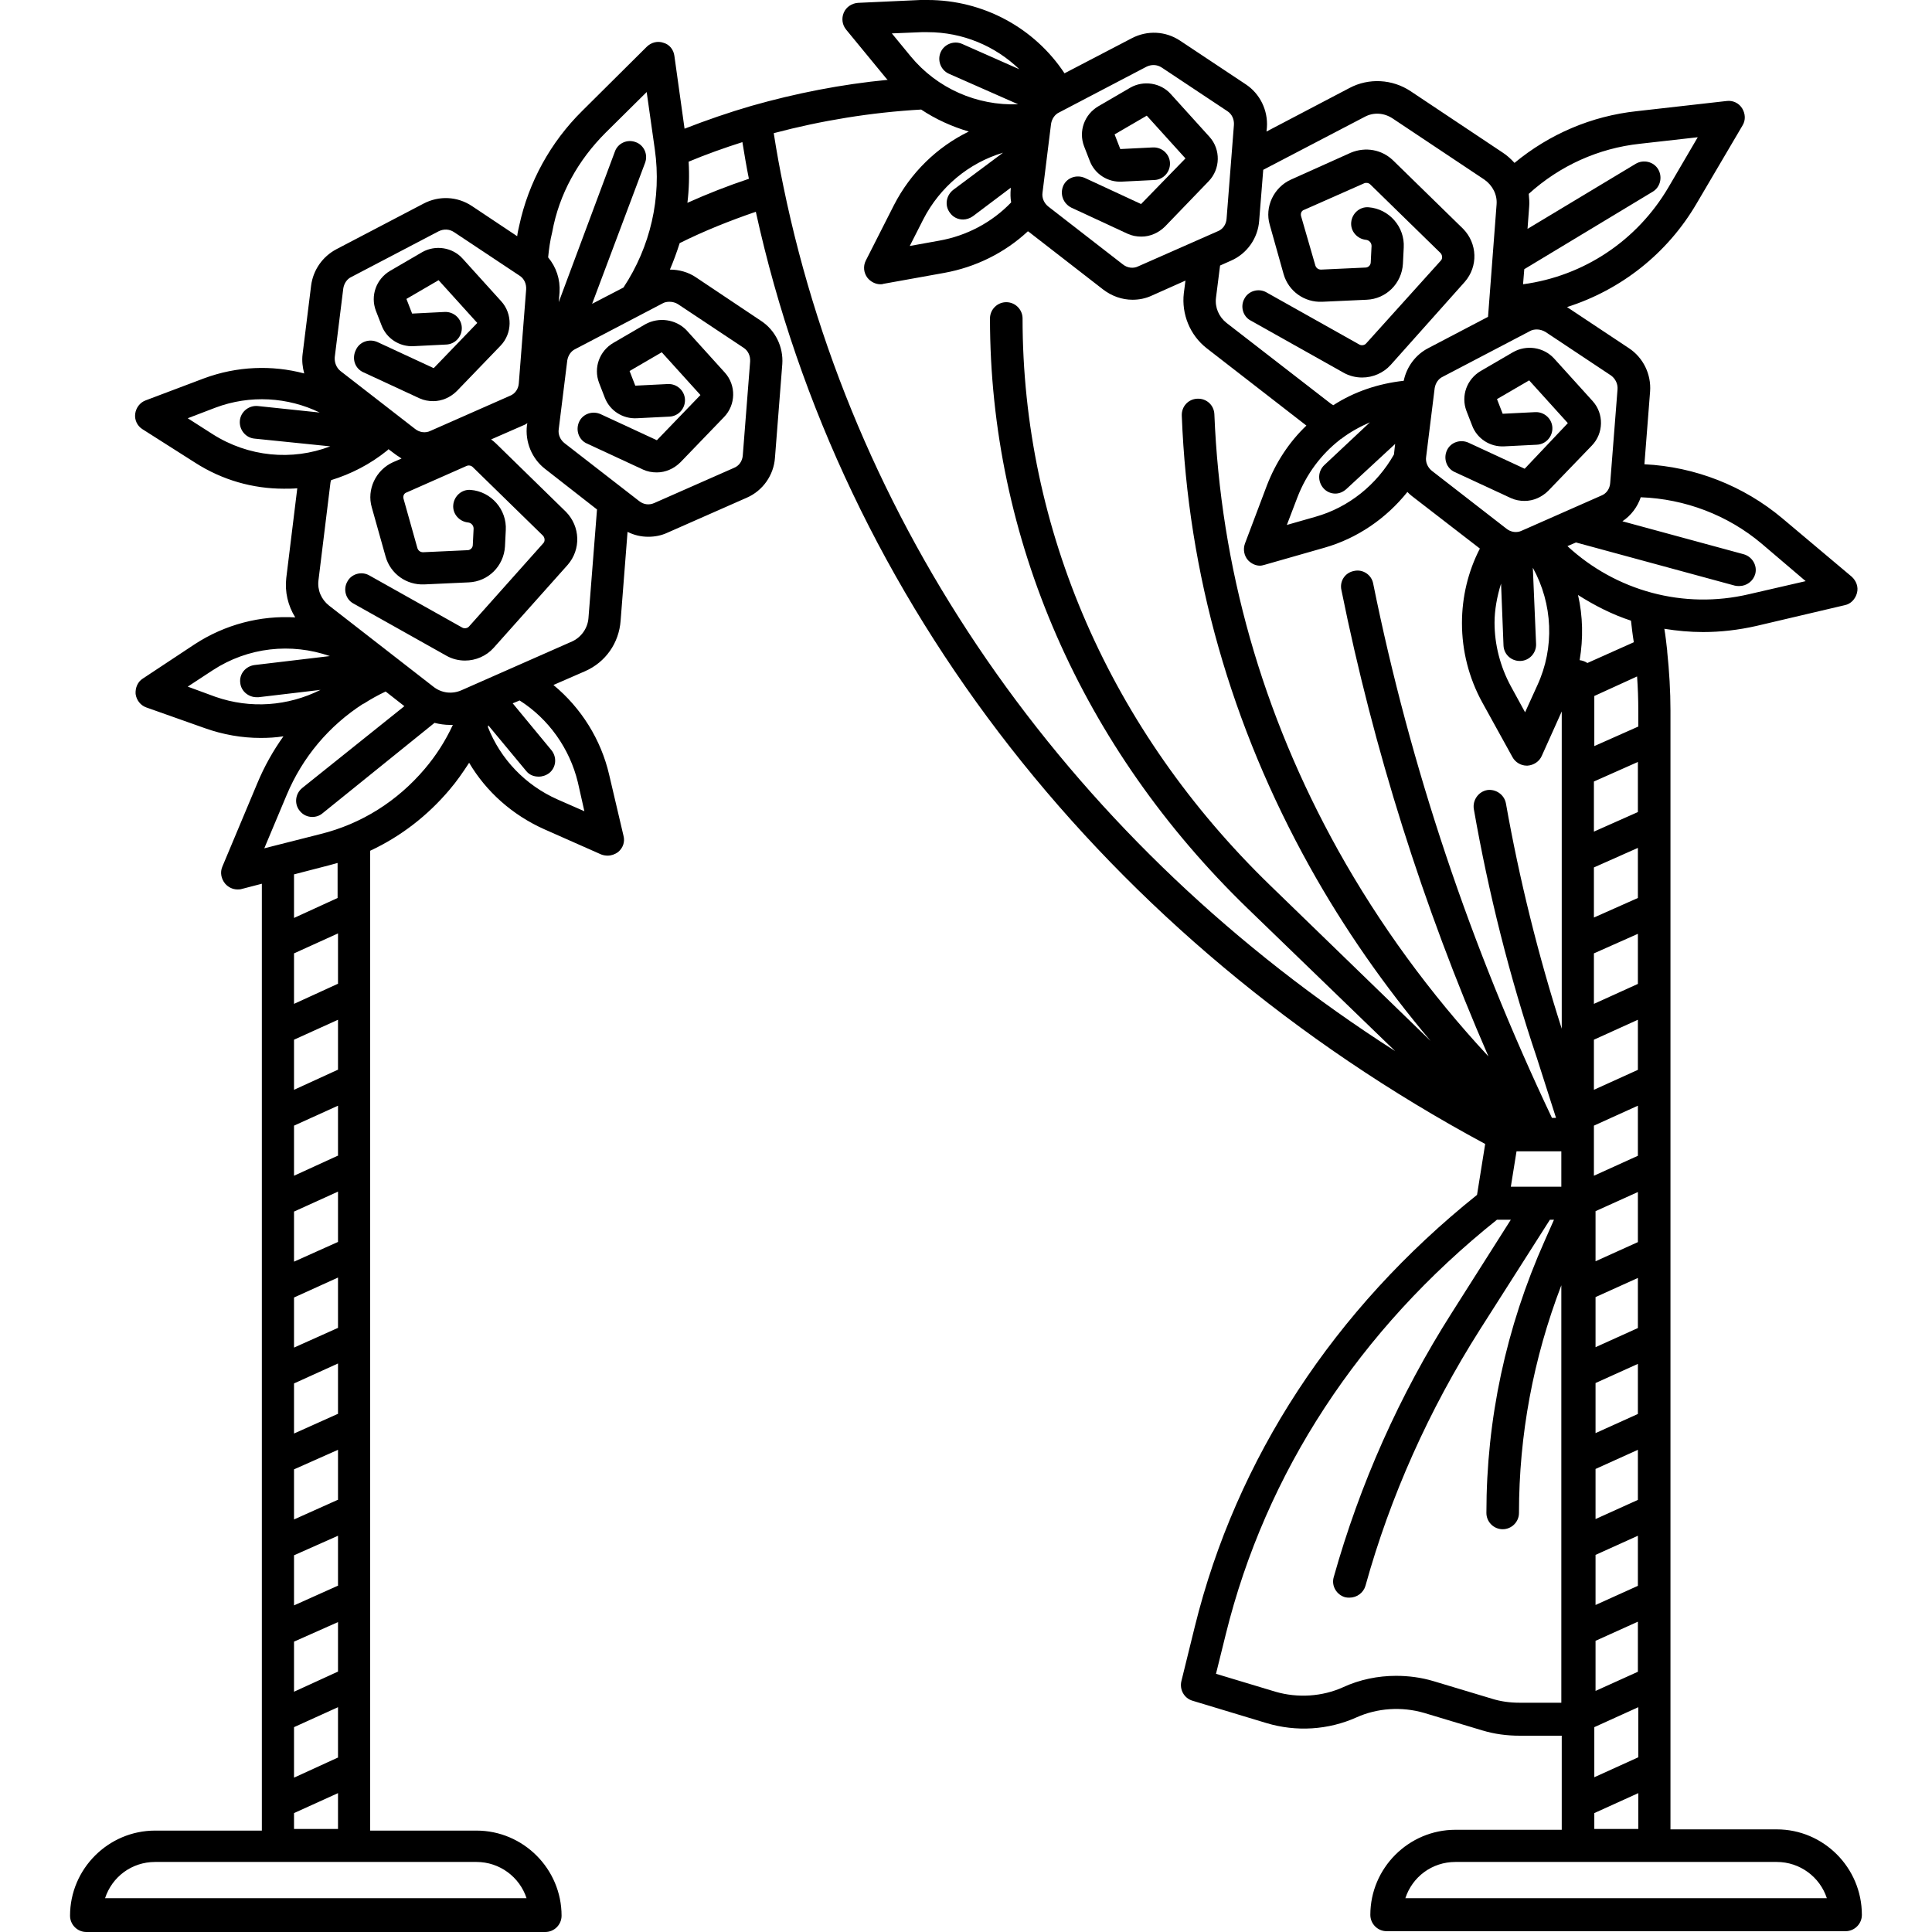 <svg xmlns="http://www.w3.org/2000/svg" xmlns:xlink="http://www.w3.org/1999/xlink" width="1080" zoomAndPan="magnify" viewBox="0 0 810 810" height="1080" preserveAspectRatio="xMidYMid meet" version="1.0"><path fill="#000000" d="M 744.914 766.973 L 700.352 766.973 L 700.352 297.945 C 700.352 289.75 699.84 281.383 698.984 273.188 C 698.984 273.016 698.984 273.016 698.984 272.844 C 698.645 269.773 698.301 266.699 697.789 263.625 C 703.082 264.48 708.547 264.992 714.012 264.992 C 721.352 264.992 728.863 264.137 736.375 262.43 L 773.426 253.723 C 775.984 253.211 777.863 251.16 778.547 248.602 C 779.23 246.039 778.207 243.477 776.328 241.77 L 747.305 217.355 C 731.082 203.695 710.594 195.672 689.426 194.645 L 691.812 164.082 C 692.328 156.91 688.91 149.91 682.938 145.984 L 656.984 128.738 C 679.523 121.566 698.984 106.371 711.277 85.371 L 730.57 52.59 C 731.938 50.367 731.766 47.637 730.398 45.418 C 729.035 43.199 726.473 42.004 723.914 42.344 L 686.18 46.613 C 667.23 48.66 649.645 56.176 634.961 68.297 C 633.422 66.59 631.715 65.051 629.84 63.859 L 591.422 38.246 C 583.738 33.125 573.836 32.613 565.812 36.879 L 530.984 55.148 L 531.152 53.441 C 531.664 46.27 528.25 39.27 522.277 35.344 L 494.789 17.074 C 488.641 12.977 480.957 12.637 474.469 16.051 L 446.301 30.734 C 433.664 11.609 412.152 0 388.934 0 C 387.906 0 386.883 0 385.859 0 L 359.738 1.195 C 357.176 1.367 354.785 2.902 353.762 5.293 C 352.738 7.684 353.078 10.414 354.785 12.465 L 371.348 32.613 C 371.688 32.953 371.859 33.293 372.199 33.465 C 352.738 35.344 333.613 39.102 315.004 44.395 C 305.613 47.125 296.223 50.367 287.004 53.953 L 282.734 23.391 C 282.395 20.832 280.688 18.609 278.125 17.93 C 275.734 17.074 273.004 17.758 271.125 19.637 L 244.148 46.441 C 230.832 59.59 221.613 76.32 217.688 94.59 C 217.344 96.129 217.004 97.492 216.832 99.031 L 197.879 86.395 C 191.734 82.297 184.051 81.957 177.562 85.371 L 141.027 104.492 C 135.223 107.566 131.293 113.203 130.441 119.691 L 126.855 148.547 C 126.516 151.277 126.855 154.008 127.539 156.57 C 114.051 152.984 99.367 153.496 85.539 158.621 L 61.121 167.84 C 58.734 168.691 57.023 170.914 56.684 173.473 C 56.344 176.035 57.539 178.598 59.758 179.961 L 81.781 193.965 C 93.223 201.305 106.027 204.891 119 204.891 C 120.879 204.891 122.758 204.891 124.637 204.719 L 120.027 242.281 C 119.344 248.09 120.711 253.895 123.781 258.844 C 109.27 257.992 94.418 261.746 81.609 270.113 L 59.93 284.457 C 57.707 285.82 56.684 288.383 56.855 290.945 C 57.195 293.504 58.902 295.727 61.293 296.578 L 85.879 305.285 C 93.562 308.02 101.418 309.383 109.27 309.383 C 112.516 309.383 115.586 309.215 118.832 308.703 C 114.562 314.676 110.805 321.336 107.902 328.336 L 93.223 363.34 C 92.195 365.73 92.707 368.461 94.418 370.512 C 95.781 372.047 97.66 372.902 99.539 372.902 C 100.051 372.902 100.734 372.902 101.246 372.73 L 109.781 370.512 L 109.781 767.484 L 65.051 767.484 C 45.414 767.484 29.367 783.535 29.367 803.172 C 29.367 806.926 32.441 810 36.195 810 L 228.613 810 C 232.371 810 235.441 806.926 235.441 803.172 C 235.441 783.535 219.395 767.484 199.758 767.484 L 155.199 767.484 L 155.199 356.68 C 168.004 350.703 179.27 341.996 188.492 331.07 C 191.562 327.484 194.125 323.727 196.688 319.801 C 203.855 331.922 214.785 341.656 228.102 347.629 L 252.004 358.215 C 252.855 358.559 253.883 358.73 254.734 358.73 C 256.273 358.73 257.809 358.215 259.176 357.191 C 261.223 355.484 262.078 352.922 261.395 350.363 L 255.418 324.922 C 252.004 310.066 243.637 296.75 232.027 287.188 L 245.344 281.383 C 253.883 277.625 259.516 269.602 260.199 260.211 L 263.102 222.988 C 265.832 224.355 268.734 225.039 271.809 225.039 C 274.539 225.039 277.273 224.527 279.832 223.332 L 313.125 208.648 C 319.785 205.742 324.395 199.258 324.906 191.914 L 327.98 152.645 C 328.492 145.473 325.078 138.473 319.102 134.543 L 291.785 116.273 C 288.539 114.055 284.613 113.031 280.859 113.031 C 282.395 109.445 283.762 105.688 284.957 101.934 C 295.199 96.812 305.957 92.543 316.883 88.785 C 352.738 252.188 463.715 394.074 622.668 479.613 L 619.254 500.957 C 559.324 548.934 518.348 611.426 500.934 681.945 L 495.301 704.824 C 494.445 708.41 496.496 711.992 499.91 713.02 L 530.984 722.41 C 543.445 726.164 556.934 725.312 568.715 720.02 C 577.422 716.094 587.668 715.41 597.059 718.141 L 621.473 725.484 C 626.594 727.02 631.715 727.703 637.18 727.703 L 654.766 727.703 L 654.766 767.145 L 610.203 767.145 C 590.57 767.145 574.52 783.195 574.52 802.828 C 574.52 806.586 577.594 809.66 581.348 809.66 L 773.766 809.66 C 777.523 809.66 780.598 806.586 780.598 802.828 C 780.598 783.023 764.547 766.973 744.914 766.973 Z M 220.758 795.828 L 44.051 795.828 C 46.953 786.949 55.148 780.633 65.051 780.633 L 199.758 780.633 C 209.492 780.633 217.855 786.949 220.758 795.828 Z M 629.324 244.672 L 630.352 270.625 C 630.52 274.383 633.594 277.113 637.18 277.113 C 637.352 277.113 637.352 277.113 637.52 277.113 C 641.277 276.945 644.18 273.699 644.008 269.941 L 642.645 238.016 C 651.008 253.211 651.863 271.48 644.52 287.359 L 639.398 298.629 L 633.422 287.699 C 628.984 279.504 626.594 270.285 626.594 261.066 C 626.594 255.773 627.617 250.137 629.324 244.672 Z M 686.352 283.602 C 686.691 288.383 686.863 293.164 686.863 298.117 L 686.863 304.605 L 668.422 312.801 L 668.422 291.797 Z M 668.422 760.145 L 686.863 751.777 L 686.863 766.801 L 668.422 766.801 Z M 686.691 664.871 L 668.938 672.895 L 668.938 651.895 L 686.691 643.867 Z M 686.691 628.844 L 668.938 636.867 L 668.938 615.867 L 686.691 607.84 Z M 686.691 592.816 L 668.938 600.84 L 668.938 579.84 L 686.691 571.816 Z M 686.691 556.789 L 668.938 564.816 L 668.938 543.812 L 686.691 535.789 Z M 686.691 520.762 L 668.938 528.789 L 668.938 507.785 L 686.691 499.762 Z M 686.691 484.566 L 668.254 492.934 L 668.254 471.93 L 686.691 463.566 Z M 686.691 448.539 L 668.254 456.906 L 668.254 435.902 L 686.691 427.539 Z M 686.691 412.512 L 668.254 420.879 L 668.254 399.707 L 686.691 391.512 Z M 686.691 376.484 L 668.254 384.684 L 668.254 363.68 L 686.691 355.484 Z M 686.691 340.461 L 668.254 348.656 L 668.254 327.652 L 686.691 319.457 Z M 668.938 687.918 L 686.691 679.895 L 686.691 700.895 L 668.938 708.922 Z M 635.812 482.688 L 654.594 482.688 L 654.594 497.543 L 633.422 497.543 Z M 668.422 724.117 L 686.863 715.75 L 686.863 736.75 L 668.422 745.117 Z M 684.984 269.262 L 665.52 277.969 C 664.496 277.285 663.473 276.945 662.277 276.773 C 663.812 267.723 663.645 258.332 661.594 249.453 C 668.594 253.895 675.938 257.648 683.789 260.211 C 684.133 263.113 684.473 266.188 684.984 269.262 Z M 757.035 243.648 L 733.305 249.113 C 705.816 255.602 677.473 247.746 657.156 228.965 L 660.742 227.43 L 727.328 245.527 C 728.012 245.699 728.523 245.699 729.207 245.699 C 732.277 245.699 735.012 243.648 735.863 240.746 C 736.887 237.16 734.668 233.406 731.082 232.379 L 680.203 218.551 C 683.789 216.16 686.523 212.574 687.887 208.477 C 706.496 209.16 724.426 215.988 738.594 227.941 Z M 678.156 163.23 L 675.082 202.5 C 674.91 204.891 673.547 206.938 671.328 207.793 L 640.766 221.281 L 638.031 222.477 C 635.984 223.5 633.422 223.16 631.547 221.625 L 600.301 197.379 C 598.594 196.012 597.57 193.793 597.91 191.574 L 601.496 162.719 C 601.836 160.668 603.031 158.789 604.91 157.938 L 641.449 138.812 C 642.301 138.301 643.324 138.129 644.352 138.129 C 645.547 138.129 646.742 138.473 647.938 139.156 L 675.426 157.426 C 677.301 158.789 678.328 161.008 678.156 163.23 Z M 584.422 190.547 C 577.25 203.184 565.473 212.746 551.473 216.672 L 539.52 220.086 L 543.957 208.477 C 547.715 198.742 553.859 190.547 561.715 184.402 C 561.887 184.23 562.055 184.059 562.227 184.059 C 565.984 181.156 570.082 178.938 574.348 177.059 L 555.227 194.988 C 552.496 197.547 552.324 201.816 554.887 204.719 C 556.25 206.258 558.129 206.938 559.836 206.938 C 561.543 206.938 563.082 206.258 564.445 205.062 L 584.934 186.109 C 584.934 185.938 584.422 190.379 584.422 190.547 Z M 687.547 60.273 L 711.789 57.539 L 699.496 78.543 C 686.352 100.91 663.984 115.762 638.547 119.18 L 639.059 112.859 L 692.84 80.418 C 696.082 78.543 697.105 74.273 695.23 71.027 C 693.352 67.785 689.082 66.762 685.84 68.637 L 640.422 95.957 L 641.105 86.738 C 641.277 84.859 641.105 83.152 640.938 81.273 C 653.91 69.492 670.133 62.148 687.547 60.273 Z M 572.129 49.004 C 575.887 46.953 580.324 47.297 583.91 49.688 L 622.324 75.297 C 625.742 77.688 627.789 81.613 627.449 85.711 L 623.863 132.836 L 598.766 145.984 C 593.473 148.715 589.715 153.84 588.52 159.645 C 577.766 160.84 567.691 164.254 558.984 169.887 C 558.641 169.719 558.473 169.547 558.129 169.375 L 514.25 135.398 C 511.008 132.836 509.301 128.91 509.812 124.812 L 511.52 111.324 L 516.129 109.273 C 522.789 106.371 527.398 99.883 527.91 92.543 L 529.617 71.199 Z M 480.617 28 C 482.664 26.977 485.055 26.977 487.105 28.344 L 514.594 46.613 C 516.469 47.809 517.496 50.027 517.324 52.418 L 514.25 91.688 C 514.082 94.078 512.715 96.129 510.496 96.98 L 477.203 111.664 C 475.152 112.691 472.594 112.348 470.715 110.812 L 439.469 86.566 C 437.762 85.199 436.738 82.98 437.078 80.762 L 440.664 51.906 C 441.008 49.855 442.203 47.98 444.078 47.125 Z M 398.324 89.297 C 399.688 91.176 401.738 92.031 403.785 92.031 C 405.152 92.031 406.688 91.52 407.883 90.664 L 423.762 78.711 L 423.762 79.055 C 423.59 81.102 423.59 82.98 423.934 84.859 C 415.906 93.227 405.324 98.859 393.711 100.91 L 381.422 103.129 L 387.055 92.031 C 394.055 78.371 406.176 68.297 420.52 64.027 L 399.688 79.566 C 396.617 81.957 395.934 86.227 398.324 89.297 Z M 386.371 13.488 C 387.227 13.488 388.078 13.488 388.934 13.488 C 403.617 13.488 417.273 19.293 427.348 29.027 L 403.445 18.441 C 400.031 16.902 395.934 18.441 394.395 21.855 C 392.859 25.27 394.395 29.367 397.809 30.906 L 426.836 43.711 C 409.59 44.395 392.859 37.051 381.762 23.562 L 373.906 14 Z M 253.883 55.66 L 271.125 38.586 L 274.539 62.664 C 277.441 82.98 272.664 103.469 261.395 120.543 L 248.246 127.375 L 270.441 68.297 C 271.809 64.711 269.93 60.785 266.516 59.59 C 262.93 58.223 259.004 60.102 257.809 63.516 L 234.246 126.691 L 234.59 122.594 C 234.93 117.129 233.223 112.008 229.809 107.91 C 230.148 104.324 230.66 100.738 231.516 97.324 C 234.418 81.273 242.441 67.102 253.883 55.66 Z M 140.344 149.742 L 143.93 120.887 C 144.27 118.836 145.465 116.957 147.344 116.105 L 183.879 96.98 C 185.93 95.957 188.32 95.957 190.367 97.324 L 217.855 115.594 C 219.734 116.789 220.758 119.008 220.59 121.398 L 217.516 160.668 C 217.344 163.059 215.98 165.109 213.758 165.961 L 180.465 180.645 C 178.418 181.668 175.855 181.328 173.977 179.793 L 142.734 155.547 C 141.027 154.18 140.172 151.961 140.344 149.742 Z M 89.125 182.012 L 78.707 175.352 L 90.32 170.914 C 104.832 165.449 120.711 166.473 134.027 172.961 L 108.074 170.23 C 104.32 169.887 100.902 172.621 100.562 176.375 C 100.223 180.133 102.953 183.547 106.707 183.891 L 138.465 187.133 C 122.418 193.281 104.148 191.574 89.125 182.012 Z M 90.32 292.141 L 78.707 287.871 L 89.125 281.043 C 103.977 271.309 122.074 269.43 138.293 275.066 L 106.707 278.82 C 102.953 279.332 100.223 282.578 100.734 286.336 C 101.074 289.75 104.148 292.309 107.562 292.309 C 107.902 292.309 108.074 292.309 108.418 292.309 L 134.367 289.238 C 120.711 296.066 105 297.262 90.32 292.141 Z M 141.539 736.922 L 123.27 745.289 L 123.27 724.117 L 141.711 715.75 L 141.711 736.922 Z M 141.539 700.895 L 123.27 709.262 L 123.27 688.262 L 141.711 680.066 L 141.711 700.895 Z M 141.539 664.871 L 123.27 673.066 L 123.27 652.062 L 141.711 643.867 L 141.711 664.871 Z M 141.539 628.844 L 123.27 637.039 L 123.27 616.035 L 141.711 607.84 L 141.711 628.844 Z M 141.539 592.816 L 123.27 601.012 L 123.27 580.012 L 141.711 571.645 L 141.711 592.816 Z M 141.539 556.789 L 123.27 564.984 L 123.27 543.984 L 141.711 535.617 L 141.711 556.789 Z M 141.539 520.762 L 123.27 528.957 L 123.27 507.957 L 141.711 499.59 L 141.711 520.762 Z M 141.539 484.566 L 123.27 492.934 L 123.27 471.93 L 141.711 463.566 L 141.711 484.566 Z M 141.539 448.539 L 123.27 456.906 L 123.27 435.902 L 141.711 427.539 L 141.711 448.539 Z M 123.27 760.145 L 141.711 751.777 L 141.711 766.801 L 123.27 766.801 Z M 141.539 412.512 L 123.27 420.879 L 123.27 399.707 L 141.711 391.34 L 141.711 412.512 Z M 141.539 376.484 L 123.27 384.852 L 123.27 366.582 L 137.781 362.828 C 139.148 362.484 140.344 362.145 141.539 361.801 Z M 178.074 322.359 C 166.637 335.848 151.613 345.41 134.367 349.68 L 110.805 355.656 L 120.195 333.289 C 126.855 317.41 137.953 304.262 152.293 295.043 C 152.293 295.043 152.293 295.043 152.465 295.043 C 155.367 293.164 158.441 291.457 161.684 289.918 L 169.539 296.066 L 126.684 330.387 C 123.781 332.777 123.27 337.043 125.66 339.949 C 127.027 341.656 128.906 342.508 130.953 342.508 C 132.488 342.508 134.027 341.996 135.223 340.973 L 182.172 303.066 C 184.223 303.578 186.441 303.922 188.66 303.922 C 189.004 303.922 189.516 303.922 189.855 303.922 C 186.781 310.578 182.855 316.727 178.074 322.359 Z M 242.273 327.996 L 245.004 340.117 L 233.734 335.168 C 220.246 329.191 209.832 318.262 204.539 304.773 C 204.539 304.605 204.711 304.434 204.711 304.09 L 220.59 323.215 C 221.953 324.922 223.832 325.605 225.883 325.605 C 227.418 325.605 228.953 325.094 230.32 324.066 C 233.223 321.68 233.562 317.41 231.176 314.508 L 214.953 294.871 L 217.855 293.676 C 229.98 301.359 238.855 313.824 242.273 327.996 Z M 239.883 268.918 L 193.441 289.406 C 189.516 291.113 185.074 290.602 181.66 287.871 L 137.953 253.895 C 134.711 251.332 133.004 247.406 133.516 243.309 L 138.465 203.012 C 138.465 202.5 138.637 201.816 138.809 201.305 C 147.172 198.742 155.199 194.645 162.367 188.84 C 162.539 188.668 162.711 188.5 162.879 188.328 L 165.613 190.379 C 166.465 191.059 167.492 191.574 168.344 192.254 L 164.758 193.793 C 157.586 197.035 153.66 205.23 155.879 212.746 L 161.684 233.406 C 163.734 240.574 170.395 245.355 177.906 245.016 L 196.516 244.16 C 204.711 243.82 211.199 237.332 211.711 229.137 L 212.051 222.305 C 212.562 213.598 205.906 206.086 197.367 205.402 C 193.613 205.062 190.367 207.965 190.027 211.719 C 189.688 215.477 192.59 218.719 196.344 219.062 C 197.539 219.234 198.562 220.258 198.562 221.625 L 198.223 228.453 C 198.223 229.648 197.199 230.672 196.004 230.672 L 177.395 231.527 C 176.199 231.527 175.344 230.844 175.004 229.82 L 169.199 209.16 C 168.855 207.965 169.367 206.77 170.562 206.426 L 195.66 195.328 C 196.516 194.988 197.539 195.156 198.223 195.84 L 227.59 224.527 C 228.441 225.379 228.613 226.918 227.758 227.77 L 196.688 262.602 C 196.004 263.453 194.637 263.625 193.785 263.113 L 154.855 241.258 C 151.613 239.379 147.344 240.574 145.637 243.82 C 143.758 247.062 144.953 251.332 148.199 253.039 L 187.125 274.895 C 189.516 276.262 192.246 276.945 194.977 276.945 C 199.418 276.945 203.855 275.066 206.93 271.652 L 238.004 236.82 C 243.637 230.332 243.297 220.77 237.32 214.621 L 207.953 185.938 C 207.27 185.254 206.59 184.742 205.906 184.23 L 219.562 178.254 C 220.078 178.082 220.59 177.742 221.102 177.402 L 220.93 178.254 C 220.078 185.254 222.98 192.254 228.441 196.523 L 250.297 213.598 L 246.711 259.188 C 246.371 263.453 243.637 267.211 239.883 268.918 Z M 284.273 127.543 L 311.762 145.812 C 313.637 147.008 314.664 149.227 314.492 151.617 L 311.418 190.891 C 311.25 193.281 309.883 195.328 307.664 196.184 L 274.371 210.867 C 272.148 211.891 269.762 211.551 267.883 210.012 L 236.637 185.766 C 234.93 184.402 233.906 182.184 234.246 179.961 L 237.832 151.105 C 238.176 149.059 239.371 147.18 241.246 146.324 L 277.785 127.203 C 278.637 126.691 279.664 126.52 280.688 126.52 C 281.883 126.52 283.246 126.859 284.273 127.543 Z M 288.711 67.785 C 296.055 64.711 303.734 61.98 311.25 59.59 C 312.102 64.711 312.957 70.004 313.98 74.957 C 305.273 77.859 296.566 81.273 288.199 85.031 C 288.883 79.395 289.055 73.59 288.711 67.785 Z M 328.492 78.371 C 326.957 71.027 325.59 63.516 324.395 55.832 C 344.371 50.539 365.199 47.125 386.199 45.93 C 392.348 50.027 399.176 53.102 406.176 55.148 C 392.859 61.637 381.762 72.395 374.762 86.055 L 362.98 109.273 C 361.785 111.664 362.129 114.398 363.664 116.445 C 365.031 118.152 367.078 119.18 369.129 119.18 C 369.469 119.18 369.98 119.18 370.32 119.008 L 395.934 114.398 C 409.078 112.008 421.199 106.031 430.934 96.98 C 431.105 96.98 431.105 97.152 431.273 97.152 L 462.52 121.398 C 466.105 124.129 470.371 125.668 474.812 125.668 C 477.543 125.668 480.273 125.152 482.836 123.957 L 497.008 117.641 L 496.324 122.934 C 495.301 131.641 498.887 140.52 505.887 145.984 L 547.715 178.426 C 540.543 185.254 534.91 193.793 531.152 203.523 L 521.934 227.941 C 521.082 230.332 521.594 233.062 523.301 234.941 C 524.664 236.309 526.375 237.16 528.25 237.16 C 528.934 237.16 529.445 236.988 530.129 236.82 L 555.227 229.648 C 569.059 225.723 581.18 217.355 590.059 206.258 C 590.738 206.938 591.254 207.453 591.934 207.965 L 620.449 229.988 C 615.496 239.551 612.934 250.309 612.934 261.234 C 612.934 272.848 615.836 284.285 621.473 294.531 L 634.105 317.41 C 635.301 319.629 637.691 320.996 640.082 320.996 C 640.254 320.996 640.254 320.996 640.422 320.996 C 642.984 320.824 645.375 319.289 646.398 316.898 L 654.766 298.285 L 654.766 431.293 C 644.863 400.391 637.008 368.633 631.375 336.875 C 630.691 333.117 627.105 330.727 623.52 331.238 C 619.766 331.922 617.375 335.508 617.887 339.094 C 624.031 374.266 632.91 409.609 644.352 443.586 L 652.375 468.688 L 650.668 468.688 C 616.52 396.805 591.254 321.508 575.715 244.672 C 575.031 240.918 571.277 238.527 567.691 239.379 C 563.934 240.062 561.543 243.648 562.398 247.406 C 575.887 314.164 596.543 379.73 624.031 442.906 C 599.449 416.441 578.277 387.414 561.031 356.508 C 529.105 299.141 511.691 237.672 509.129 173.645 C 508.957 169.887 505.887 166.984 501.957 167.156 C 498.203 167.328 495.301 170.402 495.469 174.328 C 498.031 240.574 516.129 304.09 549.082 363.34 C 563.422 389.121 580.496 413.539 599.789 436.418 L 532.52 371.191 C 465.594 306.312 428.715 221.965 428.715 133.52 C 428.715 129.766 425.641 126.691 421.883 126.691 C 418.129 126.691 415.055 129.766 415.055 133.52 C 415.055 225.723 453.469 313.48 523.129 380.926 L 584.934 440.684 C 450.738 354.801 358.711 225.039 328.492 78.371 Z M 625.398 712.164 L 600.984 704.824 C 595.863 703.285 590.57 702.602 585.277 702.602 C 577.766 702.602 570.082 704.141 563.082 707.383 C 554.375 711.312 544.129 711.992 534.738 709.262 L 509.812 701.75 L 513.91 685.188 C 530.641 617.402 569.91 557.473 627.617 511.371 L 633.422 511.371 L 608.836 550.129 C 586.641 584.961 570.082 622.355 559.152 661.285 C 558.129 664.871 560.348 668.625 563.934 669.648 C 564.617 669.82 565.129 669.82 565.812 669.82 C 568.887 669.82 571.617 667.773 572.473 664.871 C 582.887 627.305 599.105 591.109 620.449 557.473 L 649.812 511.371 L 651.52 511.371 L 647.594 520.25 C 631.375 556.617 623.18 595.035 623.18 634.305 C 623.18 638.062 626.254 641.137 630.008 641.137 C 633.766 641.137 636.84 638.062 636.84 634.305 C 636.84 601.695 642.812 569.594 654.594 538.863 L 654.594 713.871 L 637.008 713.871 C 633.082 713.871 629.156 713.359 625.398 712.164 Z M 589.203 795.828 C 592.105 786.949 600.301 780.633 610.203 780.633 L 744.914 780.633 C 754.645 780.633 763.012 786.949 765.914 795.828 Z M 589.203 795.828 " fill-opacity="1" fill-rule="nonzero"/><path fill="#000000" d="M 152.293 156.059 L 175.855 166.984 C 177.734 167.84 179.613 168.18 181.66 168.18 C 185.246 168.18 188.832 166.645 191.562 163.914 L 209.832 144.961 C 214.785 139.836 214.953 131.641 210.172 126.348 L 193.953 108.422 C 189.688 103.641 182.516 102.617 177.051 105.688 L 163.562 113.543 C 157.758 116.957 155.199 123.957 157.586 130.277 L 159.977 136.422 C 162.027 141.887 167.488 145.473 173.465 145.129 L 187.125 144.449 C 190.879 144.277 193.785 141.031 193.613 137.277 C 193.441 133.52 190.199 130.617 186.441 130.789 L 172.781 131.473 L 170.395 125.324 L 183.879 117.469 L 200.102 135.398 L 181.832 154.352 L 158.27 143.422 C 154.855 141.887 150.758 143.254 149.223 146.668 C 147.344 150.422 148.879 154.523 152.293 156.059 Z M 152.293 156.059 " fill-opacity="1" fill-rule="nonzero"/><path fill="#000000" d="M 270.613 135.91 L 257.125 143.766 C 251.32 147.18 248.758 154.18 251.148 160.496 L 253.539 166.645 C 255.59 172.109 261.051 175.695 267.027 175.352 L 280.688 174.668 C 284.441 174.5 287.344 171.254 287.176 167.496 C 287.004 163.742 283.762 160.84 280.004 161.008 L 266.344 161.691 L 263.953 155.547 L 277.441 147.691 L 293.664 165.621 L 275.395 184.57 L 251.832 173.645 C 248.418 172.109 244.32 173.473 242.785 176.891 C 241.246 180.305 242.613 184.402 246.027 185.938 L 269.59 196.867 C 271.469 197.719 273.344 198.062 275.395 198.062 C 278.98 198.062 282.566 196.523 285.297 193.793 L 303.566 174.84 C 308.516 169.719 308.688 161.523 303.906 156.23 L 287.688 138.301 C 283.246 133.863 276.246 132.836 270.613 135.91 Z M 270.613 135.91 " fill-opacity="1" fill-rule="nonzero"/><path fill="#000000" d="M 634.277 147.691 L 620.789 155.547 C 614.984 158.961 612.422 165.961 614.812 172.277 L 617.203 178.426 C 619.254 183.891 624.715 187.477 630.691 187.133 L 644.352 186.449 C 648.105 186.281 651.008 183.035 650.84 179.277 C 650.668 175.523 647.422 172.621 643.668 172.789 L 630.008 173.473 L 627.617 167.328 L 641.105 159.473 L 657.324 177.402 L 639.227 196.523 L 615.668 185.598 C 612.254 184.059 608.156 185.426 606.617 188.84 C 605.082 192.254 606.449 196.352 609.863 197.891 L 633.422 208.816 C 635.301 209.672 637.18 210.012 639.227 210.012 C 642.812 210.012 646.398 208.477 649.133 205.742 L 667.398 186.793 C 672.352 181.668 672.52 173.473 667.742 168.18 L 651.52 150.254 C 647.082 145.473 639.91 144.449 634.277 147.691 Z M 634.277 147.691 " fill-opacity="1" fill-rule="nonzero"/><path fill="#000000" d="M 572.812 143.934 C 572.129 144.789 570.766 144.961 569.91 144.449 L 530.984 122.594 C 527.738 120.715 523.469 121.91 521.762 125.152 C 519.887 128.398 521.082 132.668 524.324 134.375 L 563.25 156.23 C 565.641 157.594 568.375 158.277 571.105 158.277 C 575.543 158.277 579.984 156.398 583.059 152.984 L 614.129 118.152 C 619.766 111.664 619.422 102.105 613.449 95.957 L 584.082 67.273 C 579.301 62.664 572.473 61.469 566.324 64.027 L 541.227 75.297 C 534.055 78.543 530.129 86.738 532.348 94.25 L 538.152 114.91 C 540.203 122.082 546.859 126.859 554.375 126.52 L 572.984 125.668 C 581.18 125.324 587.668 118.836 588.18 110.641 L 588.52 103.812 C 589.031 95.102 582.375 87.59 573.836 86.906 C 570.082 86.566 566.836 89.469 566.496 93.227 C 566.152 96.98 569.055 100.227 572.812 100.566 C 574.008 100.738 575.031 101.762 575.031 103.129 L 574.691 109.957 C 574.691 111.152 573.668 112.176 572.473 112.176 L 553.859 113.031 C 552.668 113.031 551.812 112.348 551.473 111.324 L 545.496 90.664 C 545.152 89.469 545.668 88.273 546.859 87.934 L 571.961 76.832 C 572.812 76.492 573.836 76.664 574.52 77.348 L 603.887 106.031 C 604.738 106.883 604.91 108.422 604.059 109.273 Z M 572.812 143.934 " fill-opacity="1" fill-rule="nonzero"/><path fill="#000000" d="M 449.203 87.078 L 472.762 98.008 C 474.641 98.859 476.52 99.199 478.566 99.199 C 482.152 99.199 485.738 97.664 488.469 94.934 L 506.738 75.98 C 511.691 70.859 511.859 62.664 507.082 57.371 L 490.859 39.441 C 486.594 34.66 479.422 33.637 473.957 36.711 L 460.469 44.562 C 454.664 47.977 452.105 54.98 454.492 61.297 L 456.883 67.441 C 458.934 72.906 464.398 76.492 470.371 76.152 L 484.031 75.469 C 487.789 75.297 490.691 72.055 490.52 68.297 C 490.348 64.539 487.105 61.637 483.348 61.809 L 469.688 62.492 L 467.301 56.344 L 480.785 48.492 L 497.008 66.418 L 478.398 85.543 L 454.836 74.613 C 451.422 73.078 447.324 74.445 445.785 77.859 C 444.25 81.445 445.785 85.371 449.203 87.078 Z M 449.203 87.078 " fill-opacity="1" fill-rule="nonzero"/></svg>